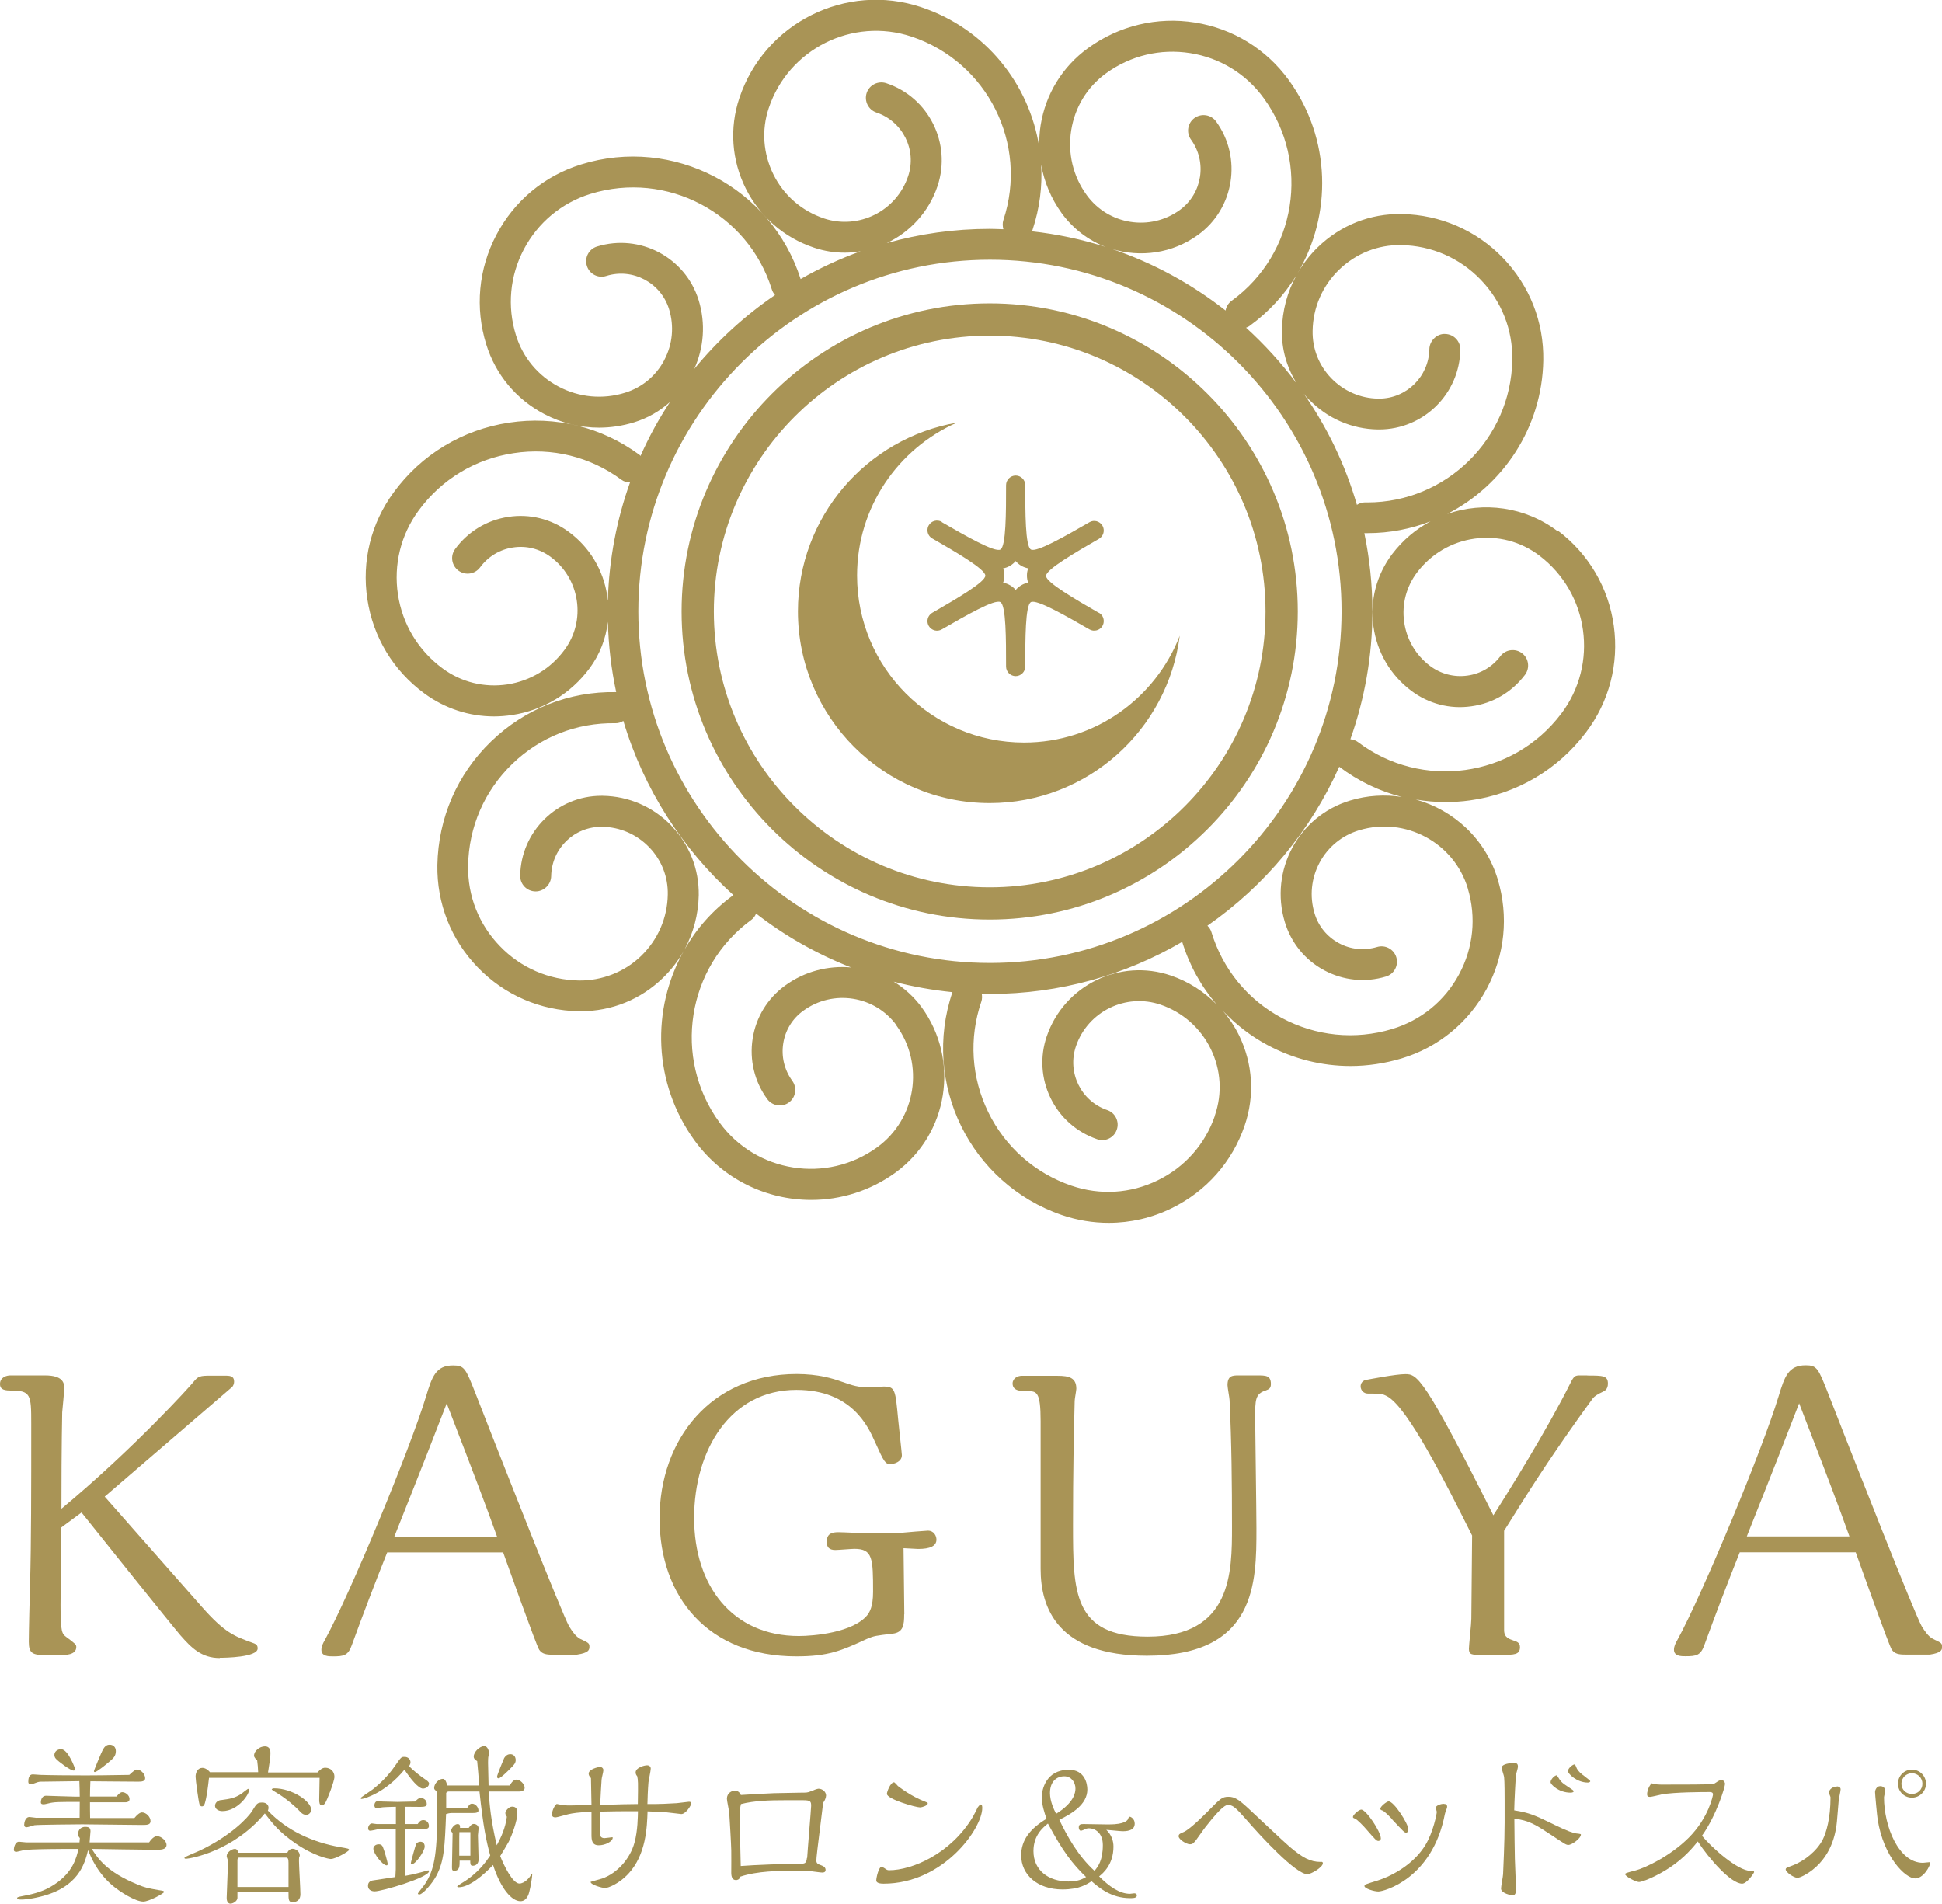 <?xml version="1.0" encoding="UTF-8"?><svg id="_レイヤー_2" xmlns="http://www.w3.org/2000/svg" viewBox="0 0 151.72 148.73"><defs><style>.cls-1{fill:none;}.cls-2{fill:#a99456;}.cls-3{fill:#a29054;}</style></defs><g id="_レイヤー_1-2"><g><path class="cls-1" d="M70.95,13.77c.68-2.05-.43-4.28-2.48-4.97-.63-.21-.97-.89-.76-1.53,.21-.63,.89-.97,1.53-.76,3.32,1.11,5.12,4.7,4.01,8.02-.68,2.05-2.16,3.61-3.97,4.47,2.56-.72,5.26-1.11,8.05-1.11,.36,0,.71,.01,1.06,.03-.07-.23-.09-.48,0-.72,1.98-5.93-1.24-12.35-7.17-14.33-4.62-1.54-9.62,.96-11.16,5.58-.58,1.73-.44,3.57,.37,5.2,.81,1.63,2.21,2.84,3.94,3.42,2.73,.91,5.68-.57,6.59-3.3Z"/><path class="cls-1" d="M48.52,37.49c-2.44-1.79-5.42-2.53-8.42-2.08-2.99,.45-5.63,2.05-7.42,4.48-1.4,1.9-1.97,4.23-1.62,6.56s1.59,4.38,3.49,5.78c1.47,1.08,3.27,1.52,5.06,1.25,1.8-.27,3.39-1.23,4.46-2.7,.83-1.12,1.16-2.5,.96-3.87-.21-1.38-.94-2.59-2.06-3.41-.85-.62-1.88-.88-2.92-.72-1.04,.16-1.95,.71-2.57,1.55-.4,.54-1.15,.65-1.69,.26-.54-.4-.65-1.15-.26-1.69,1-1.36,2.48-2.26,4.15-2.51,1.68-.25,3.35,.16,4.71,1.16,1.64,1.21,2.71,2.98,3.02,4.99,.02,.11,.02,.21,.03,.32,.1-3.2,.69-6.28,1.73-9.16-.23,0-.47-.06-.67-.21Z"/><path class="cls-1" d="M78.9,45.72c.17,.1,.31,.22,.44,.37,.12-.15,.27-.27,.44-.37,.17-.1,.35-.16,.54-.2-.07-.18-.1-.37-.1-.56s.03-.38,.1-.56c-.19-.03-.37-.1-.54-.2-.17-.1-.31-.22-.44-.37-.12,.15-.27,.27-.44,.37-.17,.1-.35,.16-.54,.2,.07,.18,.1,.37,.1,.56s-.03,.38-.1,.56c.19,.03,.37,.1,.54,.2Z"/><path class="cls-1" d="M52.26,24.17c-.64-2.07-2.85-3.23-4.91-2.59-.63,.2-1.31-.16-1.51-.79-.2-.64,.16-1.31,.79-1.51,3.34-1.04,6.9,.84,7.94,4.18,.57,1.84,.4,3.74-.34,5.38,1.82-2.21,3.94-4.15,6.31-5.77-.11-.12-.2-.27-.25-.44-1.85-5.97-8.21-9.31-14.18-7.46-2.25,.7-4.09,2.23-5.19,4.32-1.1,2.08-1.32,4.47-.62,6.72,.54,1.74,1.72,3.16,3.33,4.01,1.61,.85,3.46,1.02,5.19,.48,1.33-.41,2.42-1.32,3.07-2.55,.65-1.23,.78-2.64,.37-3.97Z"/><path class="cls-1" d="M62.73,78.98c-.85,.62-1.4,1.53-1.57,2.56-.16,1.04,.09,2.07,.71,2.92,.39,.54,.27,1.29-.27,1.69-.54,.39-1.29,.27-1.69-.27-1-1.37-1.4-3.04-1.14-4.72,.26-1.67,1.16-3.14,2.53-4.14,1.55-1.13,3.38-1.58,5.16-1.42-2.68-1.05-5.18-2.47-7.42-4.21-.08,.19-.2,.36-.37,.49-5.05,3.68-6.17,10.78-2.49,15.83,2.86,3.93,8.39,4.8,12.32,1.94,3.04-2.21,3.71-6.48,1.5-9.52-1.69-2.32-4.96-2.84-7.28-1.14Z"/><path class="cls-1" d="M57.26,69.94s.02,0,.02-.01c-4-3.62-7.01-8.31-8.6-13.61-.19,.11-.39,.19-.62,.18-3.05-.04-5.89,1.08-8.06,3.18s-3.4,4.93-3.45,7.95c-.04,2.36,.84,4.59,2.48,6.28,1.64,1.69,3.84,2.65,6.19,2.69,1.78,.03,3.54-.65,4.85-1.92,1.31-1.27,2.05-2.96,2.08-4.79,.02-1.39-.5-2.71-1.46-3.71s-2.27-1.56-3.66-1.59c-2.2-.03-3.96,1.7-3.99,3.86-.01,.67-.58,1.2-1.23,1.19-.67-.01-1.2-.56-1.19-1.23,.06-3.46,2.89-6.24,6.34-6.24,.04,0,.07,0,.11,0,2.04,.03,3.94,.86,5.35,2.32s2.18,3.39,2.14,5.43c-.03,1.51-.41,2.96-1.12,4.25,.93-1.62,2.2-3.08,3.81-4.25Z"/><path class="cls-1" d="M97.64,25.47c-.09,.07-.19,.11-.29,.15,1.44,1.3,2.76,2.75,3.92,4.31-.75-1.23-1.15-2.64-1.13-4.11,.03-1.53,.42-2.99,1.14-4.29-.92,1.5-2.14,2.85-3.65,3.95Z"/><path class="cls-1" d="M84.02,139.72c0-.46-.31-.95-.87-.95-.59,0-1.12,.4-1.12,1.31,0,.65,.31,1.31,.48,1.62,1.43-.89,1.51-1.68,1.51-1.98Z"/><path class="cls-1" d="M82.95,16.67c-.83-1.15-1.37-2.44-1.61-3.8,.09,1.68-.11,3.4-.67,5.09-.01,.04-.05,.07-.07,.11,1.99,.22,3.92,.63,5.77,1.22-1.33-.51-2.53-1.39-3.42-2.63Z"/><path class="cls-1" d="M106.62,39.25c.08,0,.15,0,.22,0,6.16,0,11.22-4.95,11.32-11.13,.04-2.36-.84-4.59-2.48-6.28-1.64-1.69-3.84-2.65-6.19-2.69-1.82-.04-3.54,.65-4.85,1.91s-2.05,2.96-2.08,4.78c-.02,1.39,.5,2.71,1.46,3.71,.97,1,2.27,1.56,3.66,1.59,.02,0,.05,0,.07,0,2.13,0,3.89-1.72,3.93-3.86,.01-.67,.61-1.22,1.23-1.19,.67,.01,1.2,.56,1.19,1.23-.06,3.46-2.89,6.23-6.34,6.23-.04,0-.07,0-.11,0-2.04-.03-3.94-.86-5.35-2.32-.15-.15-.28-.31-.42-.48,1.82,2.62,3.23,5.54,4.15,8.68,.18-.11,.38-.19,.6-.19Z"/><path class="cls-1" d="M92.18,16.41c1.75-1.27,2.14-3.73,.87-5.49-.39-.54-.27-1.29,.27-1.69,.54-.39,1.29-.27,1.69,.27,2.05,2.83,1.42,6.8-1.41,8.86-2.01,1.46-4.51,1.78-6.72,1.1,3.24,1.1,6.23,2.73,8.87,4.81,.05-.29,.21-.57,.47-.76,5.06-3.67,6.19-10.77,2.52-15.82-1.38-1.91-3.43-3.16-5.75-3.53-2.33-.37-4.66,.19-6.57,1.57-1.47,1.07-2.44,2.65-2.73,4.45s.15,3.6,1.21,5.07c1.69,2.33,4.95,2.85,7.28,1.16Z"/><path class="cls-1" d="M98.87,47.77c0-11.88-9.67-21.55-21.55-21.55s-21.55,9.67-21.55,21.55,9.67,21.55,21.55,21.55,21.55-9.67,21.55-21.55Zm-20.72-4.87c.44-.25,.44-2.9,.44-5.03,0-.41,.34-.75,.75-.75s.75,.34,.75,.75c0,2.13,0,4.78,.44,5.03,.44,.25,2.73-1.07,4.57-2.13,0,0,0,0,0,0,.36-.21,.82-.08,1.02,.27,.07,.12,.1,.25,.1,.38,0,.26-.13,.51-.38,.65,0,0,0,0,0,0,0,0-.01,0-.02,.01-1.84,1.06-4.11,2.37-4.11,2.88s2.27,1.82,4.11,2.88c0,0,0,0,.01,0,0,0,0,0,.01,0,.24,.14,.38,.39,.38,.65,0,.13-.03,.26-.1,.38-.21,.36-.67,.48-1.02,.27,0,0,0,0,0,0-1.84-1.06-4.13-2.38-4.57-2.13-.44,.25-.44,2.9-.44,5.03,0,.41-.34,.75-.75,.75s-.75-.34-.75-.75c0-2.13,0-4.78-.44-5.03-.44-.25-2.72,1.06-4.56,2.12,0,0-.01,0-.02,.01-.36,.21-.82,.08-1.02-.27-.07-.12-.1-.25-.1-.38,0-.26,.13-.51,.38-.65,1.84-1.06,4.14-2.39,4.14-2.9s-2.29-1.83-4.14-2.9c-.24-.14-.38-.39-.38-.65,0-.13,.03-.26,.1-.38,.21-.36,.67-.48,1.02-.27l.03,.02c1.84,1.06,4.11,2.37,4.55,2.12Zm-15.81,4.87c0-7.39,5.36-13.52,12.41-14.74-4.58,2.02-7.79,6.6-7.79,11.94,0,7.21,5.84,13.05,13.05,13.05,5.55,0,10.28-3.47,12.16-8.35-.93,7.38-7.22,13.09-14.85,13.09-8.27,0-14.98-6.71-14.98-14.98Z"/><path class="cls-1" d="M36.75,143.13h-.86c-.01,.26-.01,.42-.01,.65v1.19h.87v-1.84Z"/><path class="cls-1" d="M81.87,142.45c-.38,.31-1.13,.91-1.13,2.15,0,1.54,1.2,2.38,2.74,2.38,.76,0,1.09-.19,1.38-.35-1.06-1.02-1.83-2.02-2.98-4.18Z"/><path class="cls-1" d="M30.81,120.04h8.02c-.82-2.28-1.68-4.56-3.93-10.4-.92,2.38-1.77,4.6-4.09,10.4Z"/><path class="cls-1" d="M22.33,145.12h-3.65c-.11,0-.14,.12-.14,.2v2.1h3.99v-1.89c0-.29-.04-.41-.2-.41Z"/><path class="cls-1" d="M62.75,140.65h-1.51c-1.1,0-2.32,.03-3.37,.3-.05,.23-.1,.41-.1,1.08,0,.46,.07,3.16,.08,3.76,.94-.08,3.64-.18,4.63-.18,.35,0,.5,0,.54-.45,.03-.44,.31-3.87,.31-4.06,0-.34-.03-.45-.6-.45Z"/><path class="cls-1" d="M150.18,139.35c0-.45-.35-.82-.82-.82-.44,0-.82,.35-.82,.82s.37,.8,.82,.8,.82-.37,.82-.8Z"/><path class="cls-1" d="M136.48,120.04h8.02c-.82-2.28-1.68-4.56-3.93-10.4-.92,2.38-1.77,4.6-4.09,10.4Z"/><path class="cls-1" d="M120.23,43.43c-1.45-1.1-3.24-1.56-5.05-1.32-1.8,.25-3.4,1.19-4.5,2.64-.84,1.11-1.2,2.48-1.01,3.86,.19,1.38,.91,2.6,2.02,3.44,.84,.63,1.87,.9,2.91,.76,1.04-.14,1.96-.68,2.59-1.52,.4-.53,1.16-.64,1.69-.23,.53,.4,.64,1.16,.23,1.69-1.02,1.35-2.51,2.22-4.19,2.46-1.68,.23-3.35-.2-4.7-1.22-1.62-1.23-2.67-3.02-2.95-5.03-.28-2.02,.24-4.02,1.47-5.65,.83-1.09,1.86-1.94,2.99-2.55-1.53,.59-3.18,.92-4.91,.92-.08,0-.16,0-.24,0,0,0-.01,0-.02,0,.41,1.97,.63,4.02,.63,6.11,0,3.5-.61,6.87-1.72,9.99,.21,.02,.41,.08,.59,.22,4.98,3.77,12.1,2.78,15.87-2.2,2.93-3.88,2.17-9.42-1.71-12.36Z"/><path class="cls-1" d="M104.79,47.77c0-15.15-12.32-27.47-27.47-27.47s-27.47,12.32-27.47,27.47,12.32,27.47,27.47,27.47,27.47-12.32,27.47-27.47Zm-51.54,0c0-13.27,10.8-24.07,24.07-24.07s24.07,10.8,24.07,24.07-10.8,24.07-24.07,24.07-24.07-10.8-24.07-24.07Z"/><path class="cls-1" d="M90.67,78.51c-2.72-.94-5.69,.52-6.62,3.24-.7,2.05,.39,4.29,2.44,4.99,.63,.22,.97,.9,.75,1.53-.22,.63-.9,.97-1.53,.75-1.6-.55-2.89-1.69-3.64-3.21-.74-1.52-.85-3.24-.3-4.84,1.37-3.98,5.71-6.1,9.69-4.74,1.38,.47,2.59,1.25,3.58,2.26-1.21-1.41-2.13-3.06-2.69-4.89-4.42,2.58-9.55,4.07-15.03,4.07-.21,0-.42-.01-.63-.02,.04,.2,.04,.4-.03,.61-.98,2.86-.79,5.94,.54,8.65s3.64,4.76,6.5,5.74c2.23,.76,4.62,.62,6.74-.42,2.12-1.03,3.7-2.83,4.47-5.06,.59-1.72,.48-3.57-.32-5.21-.8-1.64-2.19-2.86-3.91-3.45Z"/><path class="cls-1" d="M106.16,64.86c-1.33,.4-2.43,1.3-3.09,2.52-.66,1.23-.8,2.64-.4,3.97,.3,1,.98,1.83,1.9,2.33s1.99,.6,2.99,.3c.64-.19,1.31,.17,1.5,.81,.19,.64-.17,1.31-.81,1.5-1.62,.49-3.34,.31-4.83-.49-1.49-.8-2.58-2.14-3.07-3.76-1.21-4.03,1.08-8.29,5.1-9.5,1.35-.41,2.73-.48,4.04-.28-1.75-.45-3.4-1.24-4.89-2.36-2.24,5.02-5.83,9.31-10.3,12.42,.14,.14,.25,.29,.31,.49,.87,2.9,2.82,5.28,5.49,6.71,2.66,1.43,5.73,1.74,8.63,.87,2.26-.68,4.11-2.2,5.23-4.27,1.12-2.08,1.36-4.46,.68-6.72-1.08-3.6-4.89-5.64-8.49-4.56Z"/><path class="cls-2" d="M101.39,47.77c0-13.27-10.8-24.07-24.07-24.07s-24.07,10.8-24.07,24.07,10.8,24.07,24.07,24.07,24.07-10.8,24.07-24.07Zm-45.62,0c0-11.88,9.67-21.55,21.55-21.55s21.55,9.67,21.55,21.55-9.67,21.55-21.55,21.55-21.55-9.67-21.55-21.55Z"/><path class="cls-2" d="M121.69,41.5c-2.55-1.93-5.8-2.33-8.62-1.35,4.37-2.24,7.41-6.75,7.5-12,.05-3-1.07-5.84-3.15-8-2.09-2.16-4.89-3.37-7.89-3.43-2.49-.05-4.8,.88-6.57,2.59-.63,.61-1.16,1.3-1.59,2.04,2.71-4.57,2.63-10.52-.68-15.09-1.76-2.43-4.37-4.03-7.33-4.5-2.96-.47-5.93,.24-8.36,2-2,1.45-3.31,3.59-3.7,6.02-.09,.57-.12,1.14-.11,1.71-.77-4.92-4.18-9.25-9.22-10.93-5.87-1.96-12.25,1.23-14.21,7.11-.78,2.34-.6,4.84,.5,7.05,1.1,2.2,3,3.85,5.34,4.63,.8,.27,1.61,.39,2.4,.39,.42,0,.83-.04,1.24-.11-1.64,.59-3.2,1.32-4.69,2.17-2.29-7.17-9.96-11.19-17.16-8.95-2.87,.89-5.21,2.84-6.61,5.5-1.4,2.66-1.68,5.7-.79,8.56,.73,2.35,2.33,4.28,4.52,5.43,1.34,.71,2.81,1.07,4.29,1.07,.92,0,1.84-.14,2.75-.42,1.07-.33,2-.88,2.79-1.58-.88,1.33-1.65,2.74-2.3,4.21-.03-.03-.04-.06-.07-.08-2.96-2.18-6.58-3.07-10.21-2.52-3.63,.55-6.83,2.48-9,5.44-1.78,2.42-2.51,5.38-2.06,8.35,.45,2.97,2.03,5.58,4.45,7.36,1.6,1.18,3.5,1.8,5.45,1.8,.47,0,.94-.04,1.41-.11,2.44-.37,4.58-1.67,6.05-3.65,.8-1.08,1.28-2.33,1.43-3.63,.05,1.88,.27,3.71,.65,5.49,0,0,0,0,0,0-3.67-.07-7.14,1.31-9.78,3.86-2.64,2.55-4.12,5.98-4.19,9.65-.05,3,1.07,5.84,3.16,8s4.89,3.37,7.89,3.42c.05,0,.1,0,.16,0,2.41,0,4.68-.92,6.41-2.6,.65-.63,1.2-1.35,1.64-2.12-2.56,4.54-2.42,10.35,.85,14.84,2.2,3.02,5.62,4.62,9.1,4.62,2.29,0,4.61-.7,6.6-2.15,4.11-3,5.02-8.78,2.03-12.89-.61-.83-1.36-1.51-2.19-2.01,1.49,.39,3.02,.66,4.59,.82-2.43,7.15,1.4,14.96,8.55,17.41,1.2,.41,2.43,.61,3.66,.61,1.69,0,3.37-.38,4.93-1.15,2.7-1.32,4.72-3.61,5.69-6.45,.8-2.33,.64-4.84-.44-7.05-.34-.69-.76-1.32-1.24-1.89,1,1.05,2.15,1.95,3.46,2.65,2.03,1.09,4.25,1.64,6.49,1.64,1.33,0,2.67-.2,3.98-.59,2.87-.86,5.24-2.8,6.66-5.44,1.42-2.64,1.73-5.68,.86-8.56-.95-3.15-3.44-5.41-6.4-6.23,.76,.13,1.54,.2,2.32,.2,.63,0,1.27-.04,1.91-.13,3.64-.5,6.86-2.39,9.07-5.32,1.81-2.39,2.58-5.35,2.17-8.32-.41-2.97-1.96-5.61-4.35-7.42Zm-19.4-10.27c1.42,1.46,3.32,2.29,5.35,2.32,.04,0,.07,0,.11,0,3.45,0,6.28-2.77,6.34-6.23,.01-.67-.52-1.22-1.19-1.23-.62-.04-1.22,.52-1.23,1.19-.04,2.14-1.79,3.86-3.93,3.86-.02,0-.04,0-.07,0-1.39-.02-2.69-.59-3.66-1.59-.97-1-1.49-2.32-1.46-3.71,.03-1.82,.77-3.52,2.08-4.78s3.03-1.95,4.85-1.91c2.36,.04,4.56,1,6.19,2.69,1.64,1.69,2.52,3.92,2.48,6.28-.11,6.18-5.17,11.13-11.32,11.13-.07,0-.14,0-.22,0-.22,0-.42,.08-.6,.19-.91-3.14-2.32-6.06-4.15-8.68,.13,.16,.27,.32,.42,.48Zm-1.02-1.32c-1.17-1.56-2.48-3-3.92-4.31,.1-.04,.2-.08,.29-.15,1.51-1.1,2.73-2.45,3.65-3.95-.72,1.3-1.11,2.76-1.14,4.29-.03,1.47,.37,2.89,1.13,4.11Zm-17.58-19.74c.29-1.8,1.25-3.38,2.73-4.45,1.91-1.38,4.24-1.94,6.57-1.57,2.33,.37,4.37,1.62,5.75,3.53,3.67,5.06,2.54,12.15-2.52,15.82-.26,.19-.42,.46-.47,.76-2.64-2.07-5.63-3.71-8.87-4.81,2.21,.68,4.71,.36,6.72-1.1,2.83-2.05,3.46-6.03,1.41-8.86-.39-.54-1.15-.66-1.69-.27-.54,.39-.66,1.15-.27,1.69,1.27,1.75,.88,4.21-.87,5.49-2.32,1.69-5.59,1.17-7.28-1.16-1.07-1.47-1.5-3.27-1.21-5.07Zm-3.02,7.78c.56-1.69,.77-3.41,.67-5.09,.24,1.36,.78,2.65,1.61,3.8,.9,1.23,2.1,2.12,3.42,2.63-1.85-.59-3.78-1-5.77-1.22,.02-.04,.05-.07,.07-.11Zm-16.3-.89c-1.73-.58-3.13-1.79-3.94-3.42-.81-1.63-.95-3.48-.37-5.2,1.54-4.61,6.54-7.12,11.16-5.58,5.93,1.98,9.14,8.4,7.17,14.33-.08,.24-.06,.49,0,.72-.35-.01-.71-.03-1.06-.03-2.79,0-5.49,.39-8.05,1.11,1.81-.86,3.29-2.42,3.97-4.47,1.1-3.32-.69-6.92-4.01-8.02-.63-.21-1.32,.13-1.53,.76-.21,.63,.13,1.32,.76,1.53,2.05,.69,3.17,2.91,2.48,4.97-.91,2.73-3.86,4.21-6.59,3.3Zm-12.47,11.07c-.65,1.23-1.74,2.14-3.07,2.55-1.74,.54-3.58,.37-5.19-.48-1.61-.85-2.79-2.27-3.33-4.01-.7-2.25-.48-4.64,.62-6.72,1.1-2.08,2.94-3.62,5.19-4.32,5.97-1.85,12.32,1.5,14.18,7.46,.05,.17,.14,.31,.25,.44-2.37,1.61-4.49,3.56-6.31,5.77,.74-1.64,.91-3.53,.34-5.38-1.04-3.34-4.59-5.21-7.94-4.18-.64,.2-.99,.87-.79,1.51,.2,.64,.88,.99,1.51,.79,2.06-.65,4.27,.52,4.91,2.59,.41,1.33,.28,2.74-.37,3.97Zm-4.43,18.72c-.01-.11-.02-.21-.03-.32-.31-2.01-1.38-3.79-3.02-4.99-1.36-1-3.04-1.42-4.71-1.16-1.67,.25-3.15,1.15-4.15,2.51-.4,.54-.28,1.29,.26,1.69,.54,.39,1.29,.28,1.69-.26,.62-.84,1.54-1.4,2.57-1.55,1.04-.16,2.07,.1,2.92,.72,1.12,.82,1.85,2.04,2.06,3.41,.21,1.38-.13,2.75-.96,3.87-1.08,1.47-2.66,2.42-4.46,2.7-1.8,.27-3.6-.17-5.06-1.25-1.9-1.4-3.14-3.45-3.49-5.78s.22-4.66,1.62-6.56c1.79-2.44,4.43-4.03,7.42-4.48,2.99-.46,5.98,.28,8.42,2.08,.2,.15,.43,.2,.67,.21-1.03,2.88-1.63,5.96-1.73,9.16Zm4.97,17.64c-1.42-1.46-3.32-2.29-5.35-2.32-.04,0-.07,0-.11,0-3.45,0-6.28,2.78-6.34,6.24-.01,.67,.52,1.22,1.19,1.23,.64,.01,1.22-.52,1.23-1.19,.04-2.17,1.8-3.89,3.99-3.86,1.39,.02,2.69,.59,3.66,1.59s1.49,2.32,1.46,3.71c-.03,1.82-.77,3.52-2.08,4.79-1.31,1.27-3.08,1.94-4.85,1.92-2.36-.04-4.56-.99-6.19-2.69-1.64-1.69-2.52-3.92-2.48-6.28,.05-3.03,1.28-5.85,3.45-7.95s5.01-3.23,8.06-3.18c.23,.01,.43-.07,.62-.18,1.58,5.3,4.6,9.99,8.6,13.61,0,0-.02,0-.02,.01-1.61,1.17-2.88,2.63-3.81,4.25,.7-1.29,1.09-2.74,1.12-4.25,.03-2.04-.73-3.96-2.14-5.43Zm17.59,15.62c2.21,3.04,1.54,7.31-1.5,9.52-3.93,2.86-9.46,1.99-12.32-1.94-3.68-5.05-2.56-12.15,2.49-15.83,.18-.13,.29-.3,.37-.49,2.24,1.74,4.74,3.16,7.42,4.21-1.77-.16-3.61,.29-5.16,1.42-1.37,1-2.27,2.47-2.53,4.14-.26,1.67,.14,3.35,1.14,4.72,.39,.54,1.15,.66,1.69,.27,.54-.39,.66-1.15,.27-1.69-.62-.85-.87-1.89-.71-2.92,.16-1.04,.72-1.95,1.57-2.56,2.32-1.69,5.59-1.18,7.28,1.14Zm-20.16-32.35c0-15.15,12.32-27.47,27.47-27.47s27.47,12.32,27.47,27.47-12.32,27.47-27.47,27.47-27.47-12.32-27.47-27.47Zm45.05,39.39c-.76,2.23-2.35,4.03-4.47,5.06-2.12,1.04-4.51,1.18-6.74,.42-2.86-.98-5.17-3.02-6.5-5.74s-1.52-5.79-.54-8.65c.07-.2,.06-.41,.03-.61,.21,0,.42,.02,.63,.02,5.48,0,10.61-1.49,15.03-4.07,.56,1.83,1.48,3.48,2.69,4.89-.99-1.01-2.2-1.79-3.58-2.26-3.98-1.36-8.32,.76-9.69,4.74-.55,1.6-.44,3.32,.3,4.84,.74,1.52,2.04,2.66,3.64,3.21,.63,.22,1.32-.12,1.53-.75,.22-.63-.12-1.32-.75-1.53-2.05-.7-3.14-2.94-2.44-4.99,.93-2.72,3.9-4.17,6.62-3.24,1.72,.59,3.11,1.82,3.91,3.45,.8,1.64,.92,3.48,.32,5.21Zm19.75-17.75c.68,2.26,.44,4.64-.68,6.72-1.12,2.08-2.97,3.59-5.23,4.27-2.9,.87-5.96,.56-8.63-.87-2.67-1.43-4.61-3.82-5.49-6.71-.06-.2-.18-.36-.31-.49,4.47-3.11,8.06-7.4,10.3-12.42,1.48,1.12,3.14,1.91,4.89,2.36-1.31-.2-2.69-.13-4.04,.28-4.03,1.21-6.32,5.47-5.1,9.5,.49,1.62,1.58,2.96,3.07,3.76,1.49,.8,3.21,.98,4.83,.49,.64-.19,1-.87,.81-1.5-.19-.64-.87-1-1.5-.81-1.01,.3-2.07,.2-2.99-.3s-1.6-1.32-1.9-2.33c-.4-1.33-.26-2.74,.4-3.97,.66-1.23,1.76-2.12,3.09-2.52,3.6-1.08,7.41,.96,8.49,4.56Zm7.29-13.63c-3.77,4.98-10.89,5.97-15.87,2.2-.18-.14-.38-.19-.59-.22,1.11-3.13,1.72-6.49,1.72-9.99,0-2.09-.22-4.14-.63-6.11,0,0,.01,0,.02,0,.08,0,.16,0,.24,0,1.73,0,3.38-.33,4.91-.92-1.14,.61-2.16,1.46-2.99,2.55-1.23,1.62-1.75,3.63-1.47,5.65,.28,2.02,1.33,3.81,2.95,5.03,1.35,1.02,3.02,1.46,4.7,1.22,1.68-.23,3.16-1.1,4.19-2.46,.4-.53,.3-1.29-.23-1.69-.53-.4-1.29-.3-1.69,.23-.63,.84-1.55,1.38-2.59,1.52-1.04,.14-2.07-.13-2.91-.76-1.11-.84-1.83-2.06-2.02-3.44-.19-1.38,.17-2.75,1.01-3.86,1.1-1.45,2.7-2.39,4.5-2.64,1.8-.25,3.6,.22,5.05,1.32,3.88,2.94,4.65,8.48,1.71,12.36Z"/><path class="cls-2" d="M92.17,49.66c-1.89,4.88-6.61,8.35-12.16,8.35-7.21,0-13.05-5.84-13.05-13.05,0-5.33,3.2-9.91,7.79-11.94-7.04,1.22-12.41,7.35-12.41,14.74,0,8.27,6.71,14.98,14.98,14.98,7.63,0,13.92-5.71,14.85-13.09Z"/><path class="cls-2" d="M73.58,40.77c-.36-.21-.82-.08-1.02,.27-.07,.12-.1,.25-.1,.38,0,.26,.13,.51,.38,.65,1.84,1.06,4.14,2.39,4.14,2.9s-2.29,1.83-4.14,2.9c-.24,.14-.38,.39-.38,.65,0,.13,.03,.26,.1,.38,.21,.36,.67,.48,1.02,.27,0,0,.01,0,.02-.01,1.84-1.06,4.12-2.38,4.56-2.12,.44,.25,.44,2.9,.44,5.03,0,.41,.34,.75,.75,.75s.75-.34,.75-.75c0-2.13,0-4.78,.44-5.03,.44-.25,2.73,1.07,4.57,2.13,0,0,0,0,0,0,.36,.21,.82,.08,1.02-.27,.07-.12,.1-.25,.1-.38,0-.26-.13-.51-.38-.65,0,0,0,0-.01,0,0,0,0,0-.01,0-1.84-1.06-4.11-2.38-4.11-2.88s2.27-1.82,4.11-2.88c0,0,.01,0,.02-.01,0,0,0,0,0,0,.24-.14,.38-.39,.38-.65,0-.13-.03-.26-.1-.38-.21-.36-.67-.48-1.02-.27,0,0,0,0,0,0-1.84,1.06-4.13,2.38-4.57,2.13-.44-.25-.44-2.9-.44-5.03,0-.41-.34-.75-.75-.75s-.75,.34-.75,.75c0,2.13,0,4.78-.44,5.03-.44,.25-2.71-1.06-4.55-2.12l-.03-.02Zm4.79,3.63c.19-.03,.37-.1,.54-.2,.17-.1,.31-.22,.44-.37,.12,.15,.27,.27,.44,.37,.17,.1,.35,.16,.54,.2-.07,.18-.1,.37-.1,.56s.03,.38,.1,.56c-.19,.03-.37,.1-.54,.2-.17,.1-.31,.22-.44,.37-.12-.15-.27-.27-.44-.37-.17-.1-.35-.16-.54-.2,.07-.18,.1-.37,.1-.56s-.03-.38-.1-.56Z"/><path class="cls-2" d="M17.18,129.51c.38,0,2.95-.03,2.95-.73,0-.29-.13-.35-.51-.48-1.3-.48-2.06-.73-3.87-2.79l-7.57-8.59c2.28-1.96,7.29-6.27,9.95-8.56,.1-.09,.16-.29,.16-.41,0-.35-.16-.48-.63-.48h-1.2c-.82,0-.98,.03-1.36,.51-.25,.32-4.66,5.2-10.3,9.89,0-5.29,.06-7.26,.06-7.54,.03-.32,.16-1.65,.16-1.9,0-.38-.1-.98-1.49-.98H.79c-.25,0-.79,.13-.79,.67,0,.32,.16,.51,.79,.51,1.62,0,1.65,.29,1.65,2.6,0,5.32,0,9.22-.09,12.49-.03,.89-.1,3.83-.1,4.53,0,.92,.29,1.05,1.33,1.05h1.11c.41,0,1.27,0,1.27-.63,0-.19-.06-.25-.79-.79-.32-.25-.44-.35-.44-2.47,0-1.52,.03-3.33,.06-6.08l1.58-1.17c1.01,1.27,7.07,8.84,7.73,9.6,.86,.98,1.65,1.77,3.07,1.77Z"/><path class="cls-2" d="M45.1,129.26c.86-.13,.95-.35,.95-.6,0-.29-.06-.32-.73-.63-.32-.16-.63-.6-.86-.98-.57-1.01-5.36-13.22-6.12-15.15l-1.2-3.07c-.76-1.93-.86-2.16-1.74-2.16-1.36,0-1.65,.89-2.12,2.44-1.24,4.09-5.93,15.43-7.92,19.05-.13,.22-.25,.47-.25,.73,0,.51,.57,.51,.89,.51,.86,0,1.2-.06,1.49-.89,.89-2.44,1.81-4.85,2.76-7.23h9.06c.32,.89,2.63,7.38,2.82,7.61,.22,.32,.54,.38,1.05,.38h1.93Zm-14.29-9.22c2.31-5.8,3.17-8.02,4.09-10.4,2.25,5.83,3.11,8.11,3.93,10.4h-8.02Z"/><path class="cls-2" d="M70.65,126.12c0-.82-.06-4.44-.06-5.17,.16,0,.98,.06,1.14,.06,.92,0,1.43-.22,1.43-.73,0-.29-.19-.7-.67-.7-.16,0-1.68,.13-2,.16-.57,.03-1.58,.06-2.25,.06-.44,0-2.35-.1-2.73-.1-.51,0-.92,.1-.92,.76,0,.41,.19,.63,.67,.63,.22,0,1.27-.09,1.49-.09,1.43,0,1.46,.73,1.46,3.36,0,1.2-.29,1.58-.41,1.77-1.11,1.43-4.28,1.68-5.39,1.68-5.2,0-8.18-3.93-8.18-9.22s2.82-10.01,7.99-10.01c4.34,0,5.61,2.88,6.15,4.09,.7,1.55,.79,1.71,1.2,1.71,.25,0,.89-.16,.89-.7,0-.13-.25-2.34-.29-2.79-.22-2.31-.22-2.57-1.14-2.57-.16,0-.95,.06-1.11,.06-.89,0-1.27-.13-2.16-.44-.7-.25-1.84-.6-3.52-.6-6.69,0-10.71,5.13-10.71,11.28s3.8,10.78,10.68,10.78c2.5,0,3.52-.44,5.51-1.36,.6-.25,.67-.25,2-.41,.86-.09,.92-.7,.92-1.52Z"/><path class="cls-2" d="M98.16,119.43c0-1.36-.1-8.14-.1-8.68,0-1.36,0-1.87,.82-2.12,.25-.1,.41-.16,.41-.51,0-.67-.41-.67-1.05-.67h-1.52c-.44,0-.82,.03-.82,.76,0,.19,.16,1.01,.16,1.17,.16,3.3,.19,6.59,.19,9.89,0,3.55,0,8.59-6.59,8.59-5.83,0-5.83-3.49-5.83-8.75,0-4.25,.06-6.85,.13-9.67,0-.16,.13-.82,.13-.95,0-.86-.57-1.01-1.46-1.01h-2.82c-.29,0-.7,.19-.7,.6,0,.6,.67,.6,1.14,.6,.73,0,1.05,0,1.05,2.35v11.54c0,3.01,1.3,6.78,8.3,6.78,8.56,0,8.56-5.74,8.56-9.92Z"/><path class="cls-2" d="M124.02,107.45h-.57c-.38,0-.48,.03-.76,.6-1.84,3.68-4.82,8.46-6.02,10.33-5.45-10.87-5.96-11.03-6.88-11.03-.76,0-2.82,.41-3.01,.44-.29,.03-.48,.25-.48,.51,0,.32,.25,.57,.57,.57,1.01,0,1.11,0,1.52,.22,1.62,.92,4.47,6.59,6.62,10.87l-.06,6.5c0,.38-.19,2.09-.19,2.34,0,.48,.22,.48,.95,.48h1.65c.92,0,1.39,0,1.39-.6,0-.38-.29-.44-.48-.51-.35-.13-.76-.22-.76-.82v-7.76c2.12-3.39,3.26-5.2,5.8-8.78,.16-.22,.63-.89,1.14-1.58,.13-.16,.38-.32,.79-.51,.13-.06,.38-.19,.38-.63,0-.63-.41-.63-1.62-.63Z"/><path class="cls-2" d="M150.99,128.02c-.32-.16-.63-.6-.86-.98-.57-1.01-5.36-13.22-6.12-15.15l-1.2-3.07c-.76-1.93-.86-2.16-1.74-2.16-1.36,0-1.65,.89-2.12,2.44-1.24,4.09-5.93,15.43-7.92,19.05-.13,.22-.25,.47-.25,.73,0,.51,.57,.51,.89,.51,.86,0,1.2-.06,1.49-.89,.89-2.44,1.81-4.85,2.76-7.23h9.06c.32,.89,2.63,7.38,2.82,7.61,.22,.32,.54,.38,1.05,.38h1.93c.86-.13,.95-.35,.95-.6,0-.29-.06-.32-.73-.63Zm-14.52-7.99c2.31-5.8,3.17-8.02,4.09-10.4,2.25,5.83,3.11,8.11,3.93,10.4h-8.02Z"/><path class="cls-3" d="M9.05,136.8c0-.31-.2-.5-.48-.5s-.42,.18-.55,.42c-.07,.12-.68,1.57-.68,1.65,0,.04,.03,.07,.07,.07,.15,0,.94-.64,1.23-.9,.22-.19,.41-.37,.41-.74Z"/><path class="cls-3" d="M2.89,142.02c-.08,0-.49-.07-.59-.07-.35,0-.41,.49-.41,.6,0,.05,0,.2,.19,.2,.1,0,.52-.14,.61-.16,.2-.04,3.38-.07,3.75-.07,.65,0,3.9,.05,4.63,.05,.4,0,.69,0,.69-.3,0-.33-.34-.68-.67-.68-.18,0-.42,.23-.59,.44h-3.46c-.01-.41-.01-.86-.01-1.23h2.6c.22,.01,.49,.01,.49-.25,0-.31-.33-.54-.57-.54-.15,0-.3,.16-.45,.34h-2.07c0-.31,.01-.76,.03-1.19,.27,0,3,.03,3.76,.03,.27,0,.52-.03,.52-.27,0-.33-.34-.68-.64-.68-.14,0-.31,.15-.6,.42-1.77,.03-2.71,.04-3.38,.04-.83,0-2.75-.01-3.57-.04-.08,0-.49-.04-.59-.04-.29,0-.35,.31-.35,.57,0,.05,0,.2,.19,.2,.09,0,.15-.01,.37-.1,.26-.1,.31-.1,.57-.1l2.86-.04c.01,.34,.03,.8,.03,1.21h-.34c-.37,0-2.1-.07-2.29-.07-.41,0-.41,.49-.41,.52,0,.1,.05,.15,.23,.15,.11,0,.59-.14,.7-.14,.16-.03,.69-.05,1.25-.05h.86c0,.18-.01,1.05-.01,1.24H2.89Z"/><path class="cls-3" d="M12.28,143.44c-.18,0-.41,.16-.63,.49H7c0-.12,.07-.74,.07-.87,0-.26-.12-.34-.41-.34-.46,0-.56,.38-.56,.53,0,.19,.08,.29,.14,.34l-.03,.34H2.03c-.08,0-.45-.05-.54-.05-.33,0-.41,.49-.41,.63,0,.11,.07,.16,.21,.16,.05,0,.45-.11,.52-.12,.39-.11,3.43-.11,3.95-.11h.37c-.15,.67-.42,1.83-1.89,2.79-.8,.52-1.5,.71-2.44,.89-.42,.08-.46,.1-.46,.18,0,.1,.19,.1,.35,.1,.11,0,.59-.01,1.44-.22,3-.72,3.49-2.58,3.75-3.64,.3,.72,.75,1.76,1.88,2.74,.63,.54,1.83,1.28,2.43,1.28,.46,0,1.62-.65,1.62-.74,0-.1-.04-.1-.37-.15-.91-.16-1.09-.19-1.73-.46-2.38-.98-3.07-2.03-3.54-2.77,.71,.01,4.21,.07,5,.07,.37,0,.84,0,.84-.38,0-.33-.42-.68-.72-.68Z"/><path class="cls-3" d="M5.87,138.19s-.53-1.54-1.1-1.54c-.29,0-.52,.19-.52,.44,0,.05,.01,.2,.11,.3,.19,.22,1.14,.93,1.38,.93,.08,0,.14-.01,.14-.12Z"/><path class="cls-3" d="M17.28,140.62c-.37,.05-.48,.3-.48,.45,0,.26,.27,.42,.57,.42,1.25,0,2.17-1.39,2.08-1.69-.01-.03-.04-.05-.08-.05-.01,0-.45,.33-.53,.4-.53,.33-.84,.38-1.57,.48Z"/><path class="cls-3" d="M26.56,144.3c-2.12-.37-4.14-1.28-5.63-2.85,.03-.08,.05-.14,.05-.22,0-.27-.23-.41-.48-.41-.39,0-.44,.07-.79,.64s-1.72,1.98-4.1,3.11c-.19,.1-1.2,.48-1.2,.57,0,.07,.07,.07,.11,.07,.37,0,3.73-.6,6.17-3.54,.59,.76,1.1,1.44,2.37,2.32,1.47,1.02,2.64,1.24,2.78,1.24,.4,0,1.43-.61,1.43-.71s-.07-.11-.72-.22Z"/><path class="cls-3" d="M21.23,139.8s.03,.05,.37,.25c.78,.46,1.55,1.16,1.73,1.36,.18,.19,.33,.37,.59,.37,.22,0,.39-.18,.39-.41,0-.63-1.47-1.66-2.88-1.66-.05,0-.2,.01-.2,.1Z"/><path class="cls-3" d="M19.84,137.13c0,.16,.16,.31,.25,.38,.04,.34,.07,.6,.08,.94h-3.77c-.15-.2-.39-.34-.59-.34-.35,0-.53,.34-.53,.69,0,.26,.22,1.85,.3,2.14,.04,.12,.1,.18,.19,.18,.15,0,.19-.12,.23-.23,.16-.53,.23-1.15,.33-2h8.64c0,.27-.03,1.47-.03,1.72,0,.16,.01,.44,.22,.44,.08,0,.15-.07,.23-.16,.16-.23,.74-1.73,.74-2.08,0-.41-.3-.71-.72-.71-.23,0-.41,.16-.61,.37h-3.86c.15-.94,.19-1.17,.19-1.51,0-.14,0-.53-.44-.53-.4,0-.84,.35-.84,.72Z"/><path class="cls-3" d="M23.38,145.1s.04-.12,.04-.15c0-.3-.31-.52-.56-.52-.16,0-.34,.12-.41,.31h-3.83c-.03-.18-.14-.3-.26-.3-.26,0-.65,.27-.65,.57,0,.07,.1,.31,.1,.37,0,.45-.1,2.71-.1,2.88,0,.08,0,.46,.3,.46,.22,0,.54-.22,.54-.45v-.45h3.99c0,.63,0,.78,.33,.78,.4,0,.6-.25,.6-.61,0-.41-.11-2.21-.11-2.58,0-.08,0-.22,.01-.31Zm-.84,2.32h-3.99v-2.1c0-.08,.03-.2,.14-.2h3.65c.16,0,.2,.12,.2,.41v1.89Z"/><path class="cls-3" d="M36.74,145.35c0,.25,0,.41,.19,.41,.05,0,.46,0,.46-.5,0-.3-.05-1.61-.05-1.88,0-.08,.05-.46,.05-.54,0-.23-.2-.35-.38-.35-.16,0-.27,.15-.39,.31h-.68c0-.18,0-.3-.2-.3-.23,0-.49,.34-.49,.5,0,.11,.07,.15,.11,.18,0,.42-.05,2.32-.05,2.7,0,.23,.04,.27,.19,.27,.41,0,.41-.37,.41-.79h.84Zm-.86-1.57c0-.23,0-.4,.01-.65h.86v1.84h-.87v-1.19Z"/><path class="cls-3" d="M33.55,146.19s-.04-.07-.1-.07c-.03,0-.49,.14-.59,.16-.52,.14-.97,.23-1.21,.27v-3.67h1.47c.25,0,.39-.04,.39-.23,0-.27-.2-.46-.44-.46-.22,0-.34,.16-.44,.31h-.99v-.98s.01-.33,.01-.37c.19,0,1.04,.01,1.21,.01,.33,0,.48-.05,.48-.23,0-.29-.22-.46-.46-.46-.19,0-.29,.11-.44,.27-.38,.01-1.14,.03-1.39,.03-.04,0-1.14-.03-1.19-.03s-.26-.04-.31-.04c-.26,0-.3,.25-.3,.34s.04,.22,.18,.22c.07,0,.4-.07,.48-.07,.12-.01,.48-.03,1.02-.04v1.35h-1.49c-.07,0-.33-.05-.38-.05-.18,0-.3,.23-.3,.38,0,.1,.04,.19,.16,.19,.1,0,.46-.08,.54-.1,.12-.01,.68-.03,.9-.03h.56v3.15c0,.1-.03,.52-.03,.6-.26,.04-1.74,.26-1.79,.27-.22,.05-.35,.18-.35,.41,0,.41,.42,.44,.52,.44,.56,0,4.25-1.08,4.25-1.58Z"/><path class="cls-3" d="M31.6,138.25c.48,.74,1.1,1.48,1.44,1.48,.22,0,.48-.15,.48-.4,0-.12-.2-.26-.33-.34-.39-.27-.91-.67-1.23-1.02,.08-.12,.11-.2,.11-.3,0-.23-.19-.42-.46-.42s-.26,.01-.76,.72c-.48,.69-1.05,1.29-1.74,1.83-.15,.11-.94,.63-.94,.67s.05,.07,.09,.07c.14,0,1.85-.46,3.34-2.29Z"/><path class="cls-3" d="M30.29,145.63c0-.16-.26-1.05-.37-1.32-.04-.11-.12-.23-.33-.23-.27,0-.42,.18-.42,.34,0,.38,.72,1.31,1.04,1.31,.04,0,.08-.05,.08-.1Z"/><path class="cls-3" d="M32.84,143.88c-.16,0-.29,.1-.33,.18-.05,.11-.41,1.38-.41,1.51,0,.03,.04,.07,.07,.07,.31,0,1.01-1.04,1.01-1.38,0-.23-.12-.38-.34-.38Z"/><path class="cls-3" d="M39.99,138.04c.16-.16,.3-.31,.3-.54,0-.26-.16-.46-.42-.46-.25,0-.39,.16-.48,.3-.03,.05-.56,1.35-.56,1.47,0,.08,.07,.12,.12,.12,.16,0,.82-.65,1.04-.89Z"/><path class="cls-3" d="M41.59,146.38c-.05,0-.08,.05-.12,.12-.11,.22-.52,.65-.89,.65-.53,0-1.23-1.44-1.5-2.15,.11-.18,.59-.97,.67-1.13,.25-.5,.67-1.65,.67-2.21,0-.26-.04-.52-.41-.52-.25,0-.53,.33-.53,.5,0,.1,.05,.19,.12,.29-.12,.89-.44,1.58-.79,2.23-.46-1.95-.56-3.12-.63-4.2h2.37c.15,0,.44-.04,.44-.29,0-.29-.35-.64-.64-.64-.15,0-.33,.1-.52,.46h-1.66l-.04-1.76c0-.12,0-.42,.03-.53,.03-.07,.04-.19,.04-.25,0-.19-.11-.54-.37-.54-.35,0-.82,.45-.82,.82,0,.18,.16,.29,.27,.35,.07,.75,.1,1.06,.16,1.91h-2.51c-.04-.27-.16-.52-.33-.52-.33,0-.68,.38-.68,.71,0,.14,.11,.2,.18,.23,.05,.69,.05,.79,.05,1.96,0,3.09-.26,4.25-.91,5.26-.08,.14-.59,.76-.59,.79,0,.04,.01,.08,.12,.08,.26,0,1.01-.86,1.33-1.47,.6-1.14,.65-2.25,.75-4.81,.08-.03,.27-.08,.42-.08h1.62c.34,0,.49-.04,.49-.2,0-.25-.23-.53-.5-.53-.18,0-.26,.14-.4,.37h-1.62v-1.21c.04-.08,.14-.11,.19-.11h2.41c.29,2.74,.53,3.86,.84,5-.3,.44-.95,1.4-2.21,2.15-.07,.04-.37,.23-.37,.26,0,.04,.04,.07,.12,.07,.82,0,1.92-.93,2.68-1.74,.61,1.88,1.47,2.83,2.14,2.83,.5,0,.65-.56,.69-.72,.11-.42,.23-1.17,.23-1.34,0-.07,0-.11-.04-.11Z"/><path class="cls-3" d="M53.81,140.76s-.83,.1-.94,.11c-.45,.03-1.39,.08-2.29,.07,.01-.42,.03-1.08,.08-1.69,.01-.15,.18-.9,.18-1.08,0-.15-.11-.26-.29-.26-.21,0-.89,.18-.89,.56,0,.11,.04,.2,.12,.29,.07,.33,.08,.4,.05,2.18-.9,.01-1.1,.01-2.94,.07,.03-.67,.07-1.42,.11-1.98,0-.11,.14-.61,.14-.74s-.11-.25-.26-.25c-.16,0-.89,.18-.89,.52,0,.05,.01,.19,.18,.35,.01,.4,.03,1.76,.04,2.1-.46,.01-1.25,.04-1.73,.04-.39,0-.54-.03-.99-.12-.27,.23-.37,.68-.37,.82,0,.18,.14,.23,.27,.23,.15,0,.86-.22,1.02-.25,.3-.07,.78-.15,1.8-.19v1.8c0,.42,.04,.82,.57,.82,.49,0,1.09-.29,1.09-.6,0-.03-.03-.03-.05-.03-.05,0-.49,.07-.59,.07-.3,0-.34-.19-.35-.3v-1.77c.38-.01,1.72-.04,2.96-.03-.01,.41-.01,1.5-.27,2.45-.35,1.29-1.38,2.41-2.53,2.81-.15,.05-.9,.25-.9,.26,0,.23,.91,.48,1.13,.48,.26,0,1.1-.35,1.79-1.08,1.43-1.51,1.49-3.71,1.53-4.91,.14,.01,1.32,.05,1.43,.07,.19,.01,1.12,.14,1.21,.14,.35,0,.78-.69,.78-.84,0-.11-.12-.12-.19-.12Z"/><path class="cls-3" d="M64.54,140.29c0-.33-.31-.55-.59-.55-.1,0-.41,.12-.6,.2-.25,.11-.34,.11-.87,.11-.19,0-1.8,.03-2.02,.04-.37,.01-2.17,.11-2.58,.14-.08-.2-.25-.34-.46-.34-.25,0-.63,.19-.63,.63,0,.16,.16,.89,.18,1.06,.04,.6,.15,2.44,.16,2.97,.01,.25,0,1.49,0,1.76,0,.3,.08,.57,.37,.57,.1,0,.27-.04,.34-.27,1.33-.45,3.13-.45,3.77-.45h1.14c.39,0,.45,0,.79,.05,.14,.01,.53,.08,.71,.08,.05,0,.25,0,.25-.2s-.15-.3-.38-.38c-.25-.08-.34-.16-.34-.35,0-.26,.05-.68,.53-4.52,.08-.12,.22-.33,.22-.54Zm-1.5,4.86c-.04,.45-.19,.45-.54,.45-1,0-3.69,.1-4.63,.18-.01-.6-.08-3.3-.08-3.76,0-.67,.04-.84,.1-1.08,1.05-.27,2.26-.3,3.37-.3h1.51c.57,0,.6,.11,.6,.45,0,.19-.29,3.62-.31,4.06Z"/><path class="cls-3" d="M76.64,140.97c-.08-.01-.22,.18-.25,.22-.05,.1-.31,.63-.38,.74-1.72,2.89-4.75,4.18-6.55,4.18-.07,0-.12-.01-.18-.04-.05-.03-.33-.23-.4-.23-.23,0-.42,.85-.42,1.06,0,.08,.03,.26,.57,.26,4.69,0,7.71-4.33,7.71-5.91,0-.08,0-.26-.11-.27Z"/><path class="cls-3" d="M70.15,139.53s-.25-.29-.3-.29c-.29,0-.56,.75-.56,.9,0,.42,2.26,1.06,2.59,1.06,.15,0,.6-.14,.6-.31,0-.07-.03-.07-.16-.12-1.19-.45-2.07-1.17-2.17-1.24Z"/><path class="cls-3" d="M88.63,147.91c-.05,0-.3,.04-.35,.04-.83,0-1.64-.59-2.41-1.36,.27-.22,1.12-.89,1.12-2.33,0-.45-.16-.93-.56-1.31,.2,.01,1.1,.11,1.28,.11,.54,0,.94-.14,.94-.6,0-.37-.31-.53-.38-.53s-.1,.05-.14,.18c-.03,.07-.2,.42-1.51,.42-.31,0-1.68-.03-1.95-.03-.2,0-.39,0-.39,.26,0,.11,.05,.26,.16,.26,.03,0,.05,0,.18-.05,.23-.11,.31-.14,.46-.14,.44,0,1.08,.33,1.08,1.31,0,1.21-.38,1.69-.65,2.02-1.31-1.19-2.15-2.75-2.75-3.99,.99-.49,2.19-1.2,2.19-2.37,0-.48-.22-1.54-1.44-1.54-1.81,0-2.12,1.58-2.12,2.14,0,.61,.22,1.25,.37,1.69-1.25,.75-1.98,1.64-1.98,2.85,0,1.54,1.29,2.67,3.22,2.67,1.32,0,1.91-.4,2.28-.64,.6,.52,1.55,1.32,3.01,1.32,.23,0,.53,0,.53-.22,0-.05-.04-.15-.16-.15Zm-5.48-9.14c.56,0,.87,.49,.87,.95,0,.3-.08,1.09-1.51,1.98-.16-.31-.48-.97-.48-1.62,0-.91,.53-1.31,1.12-1.31Zm.33,8.22c-1.54,0-2.74-.85-2.74-2.38,0-1.24,.75-1.84,1.13-2.15,1.16,2.17,1.92,3.16,2.98,4.18-.29,.16-.61,.35-1.38,.35Z"/><path class="cls-3" d="M103.18,145.46c-.82,0-1.43-.34-2.43-1.19-.48-.41-2.71-2.52-3.23-3-.74-.68-1.06-.9-1.54-.9-.5,0-.64,.15-1.46,.98-.19,.19-1.49,1.53-2.04,1.77-.26,.11-.4,.16-.4,.33,0,.25,.61,.63,.89,.63,.19,0,.26-.07,.46-.31,.11-.14,.61-.87,.75-1.04,1.35-1.72,1.61-1.72,1.8-1.72,.38,0,.72,.4,1.35,1.1,1.21,1.4,3.91,4.31,4.81,4.31,.29,0,1.21-.54,1.21-.86,0-.11-.09-.11-.18-.11Z"/><path class="cls-3" d="M108.77,142.15c.86,.91,.95,1.02,1.08,1.02s.18-.15,.18-.26c0-.42-1.12-2.18-1.54-2.18-.15,0-.65,.4-.65,.57,0,.08,.04,.1,.18,.15,.18,.08,.54,.46,.76,.69Z"/><path class="cls-3" d="M112.81,140.92c-.26,0-.64,.14-.64,.31,0,.04,.08,.27,.08,.33,0,.12-.27,1.57-.89,2.58-.89,1.46-2.51,2.38-3.72,2.77-.93,.29-1.04,.31-1.04,.44,0,.19,.75,.42,1.09,.42,.42,0,4.21-.98,5.19-6.04,.01-.1,.18-.48,.18-.57,0-.22-.16-.23-.26-.23Z"/><path class="cls-3" d="M107.69,143.82c.11,0,.19-.1,.19-.19,0-.55-1.16-2.26-1.53-2.26-.18,0-.65,.41-.65,.57,0,.08,.03,.08,.18,.15,.15,.05,.67,.59,.83,.78,.75,.86,.83,.95,.98,.95Z"/><path class="cls-3" d="M123.92,138.86c-.46-.33-.57-.45-.72-.68-.03-.05-.12-.34-.18-.34-.15,0-.52,.3-.52,.52,0,.23,.71,.9,1.55,.9,.07,0,.19-.03,.19-.11,0-.04-.27-.25-.33-.29Z"/><path class="cls-3" d="M122.94,139.94c0-.07-.12-.14-.38-.31-.49-.33-.54-.37-.71-.6-.03-.04-.21-.34-.22-.34-.18,0-.49,.33-.49,.54,0,.18,.63,.82,1.57,.82,.08,0,.25-.03,.23-.11Z"/><path class="cls-3" d="M121.39,142.53c-1.47-.71-1.88-.91-3.09-1.1,.01-.67,.11-2.59,.14-2.77,.01-.1,.15-.53,.15-.64,0-.27-.15-.29-.29-.29-.26,0-.98,.05-.98,.38,0,.11,.18,.61,.19,.72,.04,.35,.04,1.46,.04,1.87v1.68c0,1.51-.11,3.79-.12,4.03,0,.16-.16,.95-.16,1.13,0,.38,.8,.53,.91,.53,.25,0,.26-.33,.26-.42,0-.19-.08-2.13-.09-2.44-.01-.15-.04-2.79-.04-3.13,1.16,.14,1.65,.46,2.94,1.31,.98,.65,1.09,.74,1.28,.74,.27,0,.98-.5,.98-.82,0-.05-.33-.07-.38-.08-.26-.05-.59-.14-1.73-.69Z"/><path class="cls-3" d="M136.76,146.16c-1.02,0-3.13-1.91-3.79-2.75,1.16-1.64,1.8-3.82,1.8-4.05,0-.03-.03-.29-.29-.29-.11,0-.18,.04-.25,.08-.08,.05-.29,.19-.34,.22-.18,.05-2.66,.05-3.91,.05-.44,0-.54,0-.95-.1-.3,.33-.35,.75-.35,.84,0,.16,.07,.22,.23,.22,.12,0,.75-.16,.89-.19,.98-.19,3.38-.19,3.76-.19,.07,0,.27,0,.27,.18,0,.08-.33,1.81-1.89,3.38-1.42,1.42-3.34,2.34-4.14,2.56-.74,.19-.83,.22-.83,.3,0,.18,.84,.61,1.08,.61,.27,0,1.39-.45,2.42-1.14,1.14-.76,1.83-1.61,2.17-2.03,.86,1.32,2.58,3.3,3.47,3.3,.37,0,.93-.84,.93-.9,0-.11-.12-.11-.27-.11Z"/><path class="cls-3" d="M150.47,139.35c0-.61-.49-1.1-1.1-1.1s-1.09,.49-1.09,1.1,.49,1.09,1.09,1.09,1.1-.49,1.1-1.09Zm-1.92,0c0-.46,.38-.82,.82-.82,.46,0,.82,.37,.82,.82s-.35,.8-.82,.8-.82-.35-.82-.8Z"/><path class="cls-3" d="M150.75,145.48c-.08,0-.44,.05-.52,.05-1.92,0-3.04-2.89-3.04-5.11,0-.07,.09-.42,.09-.5,0-.27-.18-.38-.39-.38-.3,0-.4,.34-.4,.45,0,.19,.16,1.88,.2,2.13,.46,2.97,2.18,4.63,2.93,4.63,.67,0,1.17-.99,1.17-1.17,0-.1-.03-.1-.05-.1Z"/><path class="cls-3" d="M143.52,139.57c-.3,0-.63,.2-.63,.49,0,.05,.12,.3,.12,.35,0,1.66-.33,2.75-.61,3.31-.46,.89-1.44,1.68-2.41,2.04-.42,.15-.48,.18-.48,.29,0,.22,.64,.65,.91,.65,.22,0,.74-.27,1.2-.63,1.62-1.28,1.83-3.16,1.89-3.76,.03-.23,.11-1.39,.14-1.65,.01-.14,.15-.74,.15-.87,0-.19-.19-.23-.29-.23Z"/></g></g></svg>